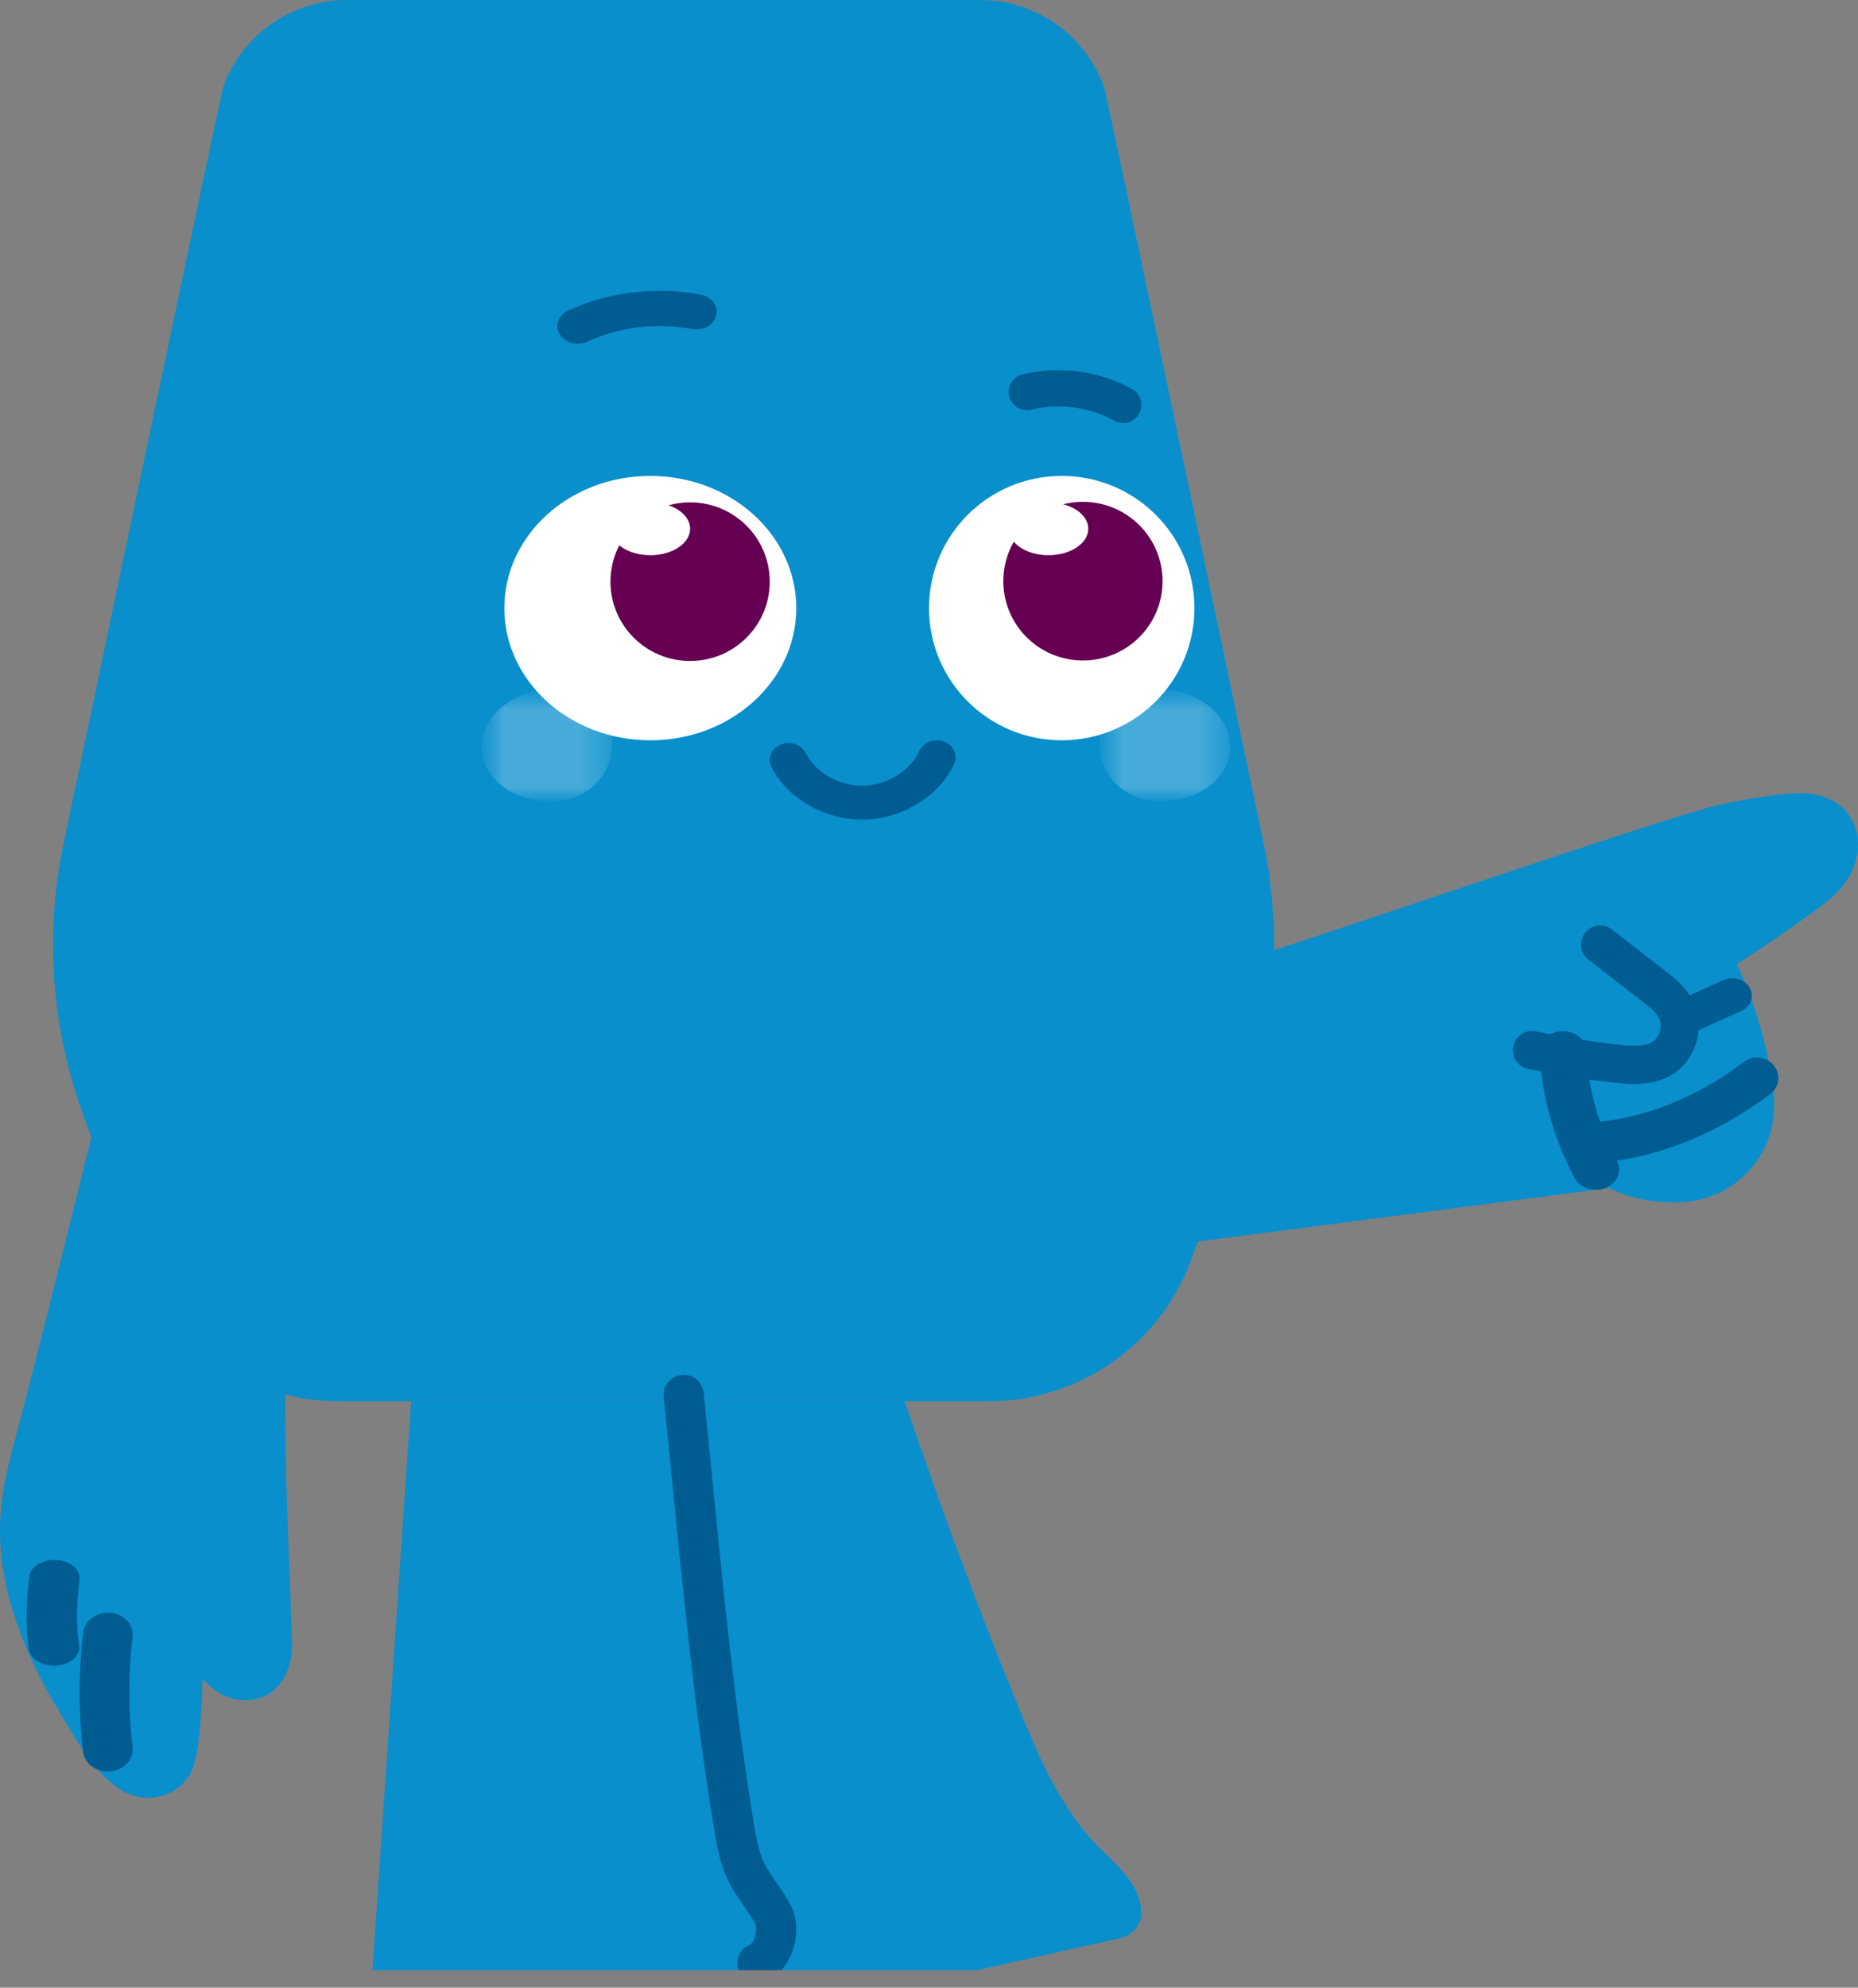 <svg width="72" height="77" viewBox="0 0 72 77" fill="none" xmlns="http://www.w3.org/2000/svg">
<rect x="0" y="0" width="72" height="77" fill="#808080" stroke="none"/>
<g clip-path="url(#clip0_2312_19262)">
<path d="M48.966 32.671C42.869 3.608 42.807 3.442 42.785 3.384C42.067 1.36 40.134 0 37.972 0H13.458C11.308 0 9.379 1.348 8.662 3.342C8.635 3.415 8.57 3.585 2.466 32.671C2.093 34.441 1.975 36.249 2.113 38.042C2.242 39.797 2.616 41.53 3.225 43.189L5.279 48.824C6.473 52.089 9.624 54.283 13.12 54.283H38.309C41.805 54.283 44.955 52.089 46.149 48.824L48.203 43.193C48.814 41.532 49.189 39.798 49.315 38.042C49.454 36.249 49.336 34.443 48.965 32.673L48.966 32.671Z" fill="#088FCC"/>
<path d="M35.653 76.814L43.412 75.081C43.896 74.974 44.25 74.545 44.227 74.06C44.212 73.7 44.086 73.332 43.897 73.022C43.541 72.435 42.995 71.99 42.516 71.495C41.114 70.04 40.295 68.148 39.534 66.29C37.914 62.336 36.421 58.329 35.059 54.283H15.931L14.4 76.816" fill="#088FCC"/>
<path d="M11.2 60.45C11.075 57.196 10.955 54.122 11.152 50.809C11.178 50.381 10.854 50.013 10.43 49.987C10.268 49.979 10.113 50.022 9.983 50.102L5.465 42.673C5.576 42.219 5.643 41.949 5.647 41.933C5.75 41.517 5.498 41.096 5.086 40.992C4.675 40.888 4.258 41.143 4.156 41.559C4.132 41.659 1.687 51.611 0.705 55.3L0.649 55.515C0.38 56.518 0.102 57.556 0.023 58.645C-0.148 61.024 0.632 63.59 2.409 66.495C2.467 66.59 2.527 66.69 2.592 66.798C3.131 67.695 3.869 68.927 4.865 69.437C5.143 69.579 5.439 69.647 5.734 69.647C6.307 69.647 6.865 69.39 7.236 68.917C7.505 68.572 7.769 67.962 7.846 65.056C8.161 65.359 8.425 65.567 8.677 65.682C9.411 66.018 10.238 65.886 10.737 65.356C11.126 64.94 11.332 64.342 11.313 63.668C11.282 62.573 11.241 61.493 11.2 60.45Z" fill="#088FCC"/>
<path d="M4.178 68.622C3.691 68.622 3.275 68.302 3.223 67.87C3.039 66.332 3.041 64.769 3.225 63.227C3.281 62.767 3.756 62.433 4.281 62.481C4.809 62.53 5.194 62.941 5.138 63.401C4.966 64.827 4.966 66.274 5.136 67.697C5.191 68.156 4.807 68.57 4.277 68.616C4.243 68.62 4.211 68.62 4.176 68.62L4.178 68.622Z" fill="#005C91"/>
<path d="M2.092 64.525C1.604 64.525 1.181 64.261 1.122 63.903C0.993 63.106 0.998 62.153 1.135 61.069C1.185 60.681 1.661 60.394 2.197 60.432C2.735 60.468 3.13 60.811 3.082 61.198C2.958 62.172 2.951 63.05 3.065 63.739C3.128 64.126 2.744 64.477 2.208 64.521C2.169 64.524 2.131 64.525 2.092 64.525Z" fill="#005C91"/>
<path d="M70.703 32.17C70.337 31.76 69.712 31.718 69.162 31.765C68.344 31.837 67.535 31.976 66.734 32.146C64.981 32.518 55.195 35.867 48.137 38.146L46.286 47.113L62.464 45.033C63.152 45.529 64.422 45.649 65.103 45.59C65.717 45.537 66.31 45.303 66.77 44.907C67.992 43.856 67.85 42.577 67.622 41.368C67.362 39.984 66.902 38.635 66.26 37.378L66.142 37.139C67.311 36.402 68.464 35.643 69.585 34.838C70.032 34.517 70.487 34.177 70.759 33.702C71.031 33.226 71.071 32.576 70.705 32.166" fill="#088FCC"/>
<path d="M46.039 48.138C45.823 48.138 45.615 48.049 45.467 47.888C45.294 47.702 45.223 47.445 45.273 47.196L47.162 37.951C47.218 37.674 47.418 37.45 47.685 37.362C50.161 36.555 52.953 35.62 55.654 34.715C60.946 32.943 65.516 31.414 66.73 31.153C67.711 30.943 68.53 30.814 69.303 30.745C70.303 30.656 71.052 30.885 71.529 31.423C72.185 32.165 72.079 33.209 71.681 33.913C71.307 34.575 70.703 35.013 70.261 35.333C69.376 35.976 68.403 36.639 67.301 37.352C67.889 38.599 68.317 39.922 68.57 41.285C68.774 42.381 69.115 44.216 67.443 45.671C66.861 46.177 66.1 46.494 65.299 46.564C64.578 46.627 63.274 46.525 62.363 46.021L46.141 48.131C46.108 48.136 46.073 48.138 46.039 48.138ZM48.604 38.714L47.028 46.434L62.44 44.431C62.639 44.405 62.838 44.458 63 44.575C63.494 44.935 64.573 45.053 65.163 45.002C65.639 44.96 66.085 44.778 66.418 44.487C67.259 43.757 67.284 42.932 67.032 41.575C66.781 40.22 66.338 38.907 65.715 37.674L65.589 37.418C65.413 37.059 65.535 36.625 65.872 36.41C67.195 35.568 68.329 34.799 69.345 34.063C69.766 33.759 70.129 33.479 70.319 33.142C70.454 32.904 70.471 32.596 70.359 32.467C70.237 32.328 69.902 32.27 69.441 32.312C68.733 32.374 67.975 32.495 67.058 32.691C65.929 32.932 61.178 34.522 56.149 36.207C53.603 37.059 50.972 37.94 48.604 38.716V38.714Z" fill="#088FCC"/>
<path d="M63.339 41.993C63.076 41.993 62.819 41.97 62.572 41.943C61.45 41.821 60.321 41.641 59.213 41.406C58.816 41.321 58.562 40.929 58.644 40.527C58.727 40.127 59.118 39.87 59.515 39.953C60.575 40.178 61.657 40.35 62.73 40.467C63.199 40.519 63.726 40.557 64.044 40.353C64.315 40.181 64.438 39.744 64.296 39.455C64.174 39.206 63.875 38.977 63.613 38.771L61.557 37.178C61.235 36.928 61.174 36.463 61.422 36.137C61.67 35.813 62.131 35.752 62.454 36.001L64.51 37.595C64.881 37.883 65.344 38.24 65.617 38.798C66.092 39.769 65.74 41.03 64.831 41.607C64.358 41.907 63.841 41.991 63.339 41.991V41.993Z" fill="#005C91"/>
<path d="M61.51 45.066C61.069 45.066 60.703 44.731 60.686 44.305C60.669 43.87 61.025 43.503 61.479 43.486C63.501 43.414 65.667 42.581 67.578 41.138C67.937 40.869 68.454 40.927 68.737 41.27C69.019 41.612 68.958 42.108 68.599 42.378C66.415 44.026 63.908 44.979 61.54 45.064C61.529 45.064 61.52 45.064 61.508 45.064L61.51 45.066Z" fill="#005C91"/>
<path d="M61.84 46.088C61.499 46.088 61.172 45.919 61.018 45.631C60.212 44.117 59.741 42.436 59.658 40.768C59.636 40.333 60.024 39.964 60.523 39.945C61.022 39.927 61.446 40.264 61.467 40.701C61.539 42.163 61.951 43.637 62.659 44.967C62.869 45.363 62.673 45.832 62.22 46.016C62.097 46.065 61.968 46.09 61.838 46.09L61.84 46.088Z" fill="#005C91"/>
<path d="M65.558 39.944C65.282 39.944 65.017 39.811 64.883 39.58C64.692 39.251 64.84 38.846 65.213 38.679L66.783 37.969C67.155 37.801 67.613 37.931 67.802 38.261C67.993 38.589 67.846 38.994 67.472 39.161L65.902 39.871C65.793 39.92 65.674 39.944 65.558 39.944Z" fill="#005C91"/>
<g opacity="0.25">
<mask id="mask0_2312_19262" style="mask-type:luminance" maskUnits="userSpaceOnUse" x="18" y="26" width="6" height="6">
<path d="M23.732 26.693H18.66V31.041H23.732V26.693Z" fill="white"/>
</mask>
<g mask="url(#mask0_2312_19262)">
<mask id="mask1_2312_19262" style="mask-type:luminance" maskUnits="userSpaceOnUse" x="18" y="26" width="6" height="6">
<path d="M23.731 26.693H18.659V31.041H23.731V26.693Z" fill="white"/>
</mask>
<g mask="url(#mask1_2312_19262)">
<path d="M19.956 29.859C20.243 30.083 20.605 30.192 20.966 30.242C21.264 30.283 21.572 30.288 21.863 30.209C23.262 29.826 23.405 27.804 21.794 27.496C20.183 27.188 18.57 28.778 19.956 29.859Z" fill="white"/>
<path d="M21.364 31.04C21.204 31.04 21.037 31.028 20.859 31.004C20.303 30.925 19.838 30.744 19.479 30.464C18.706 29.862 18.458 28.986 18.828 28.18C19.308 27.135 20.675 26.506 21.941 26.747C22.987 26.947 23.688 27.721 23.727 28.721C23.769 29.756 23.085 30.674 22.068 30.951C21.848 31.011 21.613 31.042 21.364 31.042V31.04ZM20.433 29.258C20.575 29.369 20.792 29.446 21.075 29.486C21.312 29.518 21.505 29.515 21.66 29.472C22.039 29.368 22.197 29.05 22.187 28.78C22.178 28.583 22.08 28.332 21.65 28.25C20.99 28.125 20.379 28.492 20.233 28.814C20.198 28.887 20.136 29.026 20.433 29.257V29.258Z" fill="white"/>
</g>
</g>
</g>
<g opacity="0.25">
<mask id="mask2_2312_19262" style="mask-type:luminance" maskUnits="userSpaceOnUse" x="42" y="26" width="6" height="6">
<path d="M47.676 26.693H42.605V31.041H47.676V26.693Z" fill="white"/>
</mask>
<g mask="url(#mask2_2312_19262)">
<mask id="mask3_2312_19262" style="mask-type:luminance" maskUnits="userSpaceOnUse" x="42" y="26" width="6" height="6">
<path d="M47.675 26.693H42.603V31.041H47.675V26.693Z" fill="white"/>
</mask>
<g mask="url(#mask3_2312_19262)">
<path d="M46.377 29.86C46.09 30.084 45.728 30.193 45.367 30.243C45.069 30.284 44.761 30.289 44.47 30.21C43.07 29.827 42.927 27.805 44.539 27.497C46.15 27.189 47.763 28.779 46.377 29.86Z" fill="white"/>
<path d="M44.969 31.04C44.718 31.04 44.485 31.011 44.267 30.949C43.247 30.671 42.564 29.753 42.605 28.718C42.645 27.72 43.347 26.943 44.392 26.743C45.657 26.5 47.024 27.131 47.505 28.176C47.875 28.983 47.625 29.859 46.854 30.46C46.494 30.741 46.031 30.922 45.475 31.001C45.298 31.025 45.131 31.038 44.969 31.038V31.04ZM44.952 28.226C44.864 28.226 44.774 28.234 44.683 28.251C44.255 28.333 44.155 28.585 44.146 28.781C44.136 29.052 44.294 29.37 44.675 29.474C44.828 29.517 45.021 29.52 45.26 29.488C45.542 29.448 45.757 29.371 45.902 29.26C46.198 29.029 46.136 28.891 46.102 28.817C45.974 28.54 45.504 28.227 44.953 28.227L44.952 28.226Z" fill="white"/>
</g>
</g>
</g>
<path d="M33.409 31.75C31.942 31.75 30.503 30.921 29.895 29.715C29.728 29.385 29.888 28.995 30.253 28.844C30.619 28.693 31.051 28.838 31.218 29.168C31.604 29.932 32.52 30.454 33.452 30.435C34.38 30.418 35.274 29.863 35.627 29.086C35.779 28.75 36.203 28.589 36.576 28.727C36.948 28.865 37.127 29.247 36.974 29.585C36.409 30.832 34.974 31.723 33.482 31.75C33.458 31.75 33.435 31.75 33.411 31.75H33.409Z" fill="#005C91"/>
<path d="M25.2 18.436C28.325 18.436 30.857 20.728 30.857 23.557C30.857 26.386 28.325 28.678 25.2 28.678C22.075 28.678 19.543 26.386 19.543 23.557C19.543 20.728 22.075 18.436 25.2 18.436Z" fill="white"/>
<path d="M41.143 18.436C43.984 18.436 46.286 20.728 46.286 23.557C46.286 26.386 43.984 28.678 41.143 28.678C38.302 28.678 36 26.386 36 23.557C36 20.728 38.302 18.436 41.143 18.436Z" fill="white"/>
<path d="M41.966 19.44C43.669 19.44 45.051 20.817 45.051 22.513C45.051 24.209 43.671 25.586 41.966 25.586C40.261 25.586 38.88 24.211 38.88 22.513C38.88 20.815 40.261 19.44 41.966 19.44Z" fill="#660053"/>
<path d="M40.629 19.46C41.481 19.46 42.172 19.918 42.172 20.484C42.172 21.05 41.48 21.508 40.629 21.508C39.778 21.508 39.086 21.05 39.086 20.484C39.086 19.918 39.778 19.46 40.629 19.46Z" fill="white"/>
<path d="M26.743 19.46C28.447 19.46 29.829 20.836 29.829 22.533C29.829 24.229 28.448 25.605 26.743 25.605C25.038 25.605 23.657 24.23 23.657 22.533C23.657 20.835 25.038 19.46 26.743 19.46Z" fill="#660053"/>
<path d="M25.2 19.46C26.053 19.46 26.743 19.918 26.743 20.484C26.743 21.05 26.051 21.508 25.2 21.508C24.349 21.508 23.657 21.05 23.657 20.484C23.657 19.918 24.349 19.46 25.2 19.46Z" fill="white"/>
<path d="M22.39 13.315C22.108 13.315 21.837 13.186 21.694 12.956C21.488 12.624 21.631 12.21 22.015 12.032C23.562 11.313 25.434 11.086 27.152 11.413C27.578 11.494 27.848 11.857 27.752 12.226C27.659 12.594 27.238 12.827 26.812 12.744C25.459 12.487 23.983 12.665 22.764 13.233C22.644 13.288 22.517 13.315 22.39 13.315Z" fill="#005C91"/>
<path d="M43.526 16.387C43.411 16.387 43.294 16.359 43.187 16.299C42.213 15.762 41.036 15.605 39.956 15.868C39.58 15.961 39.199 15.729 39.106 15.353C39.014 14.977 39.246 14.596 39.622 14.503C41.041 14.157 42.588 14.364 43.866 15.069C44.206 15.257 44.328 15.684 44.142 16.024C44.013 16.256 43.773 16.387 43.526 16.387Z" fill="#005C91"/>
<path d="M29.349 76.816C29.034 76.816 28.737 76.625 28.621 76.315C28.47 75.918 28.674 75.475 29.077 75.326C29.105 75.314 29.186 75.23 29.245 75.064C29.328 74.829 29.306 74.607 29.264 74.526C29.143 74.29 28.98 74.055 28.81 73.808C28.598 73.501 28.378 73.186 28.203 72.817C27.883 72.153 27.769 71.441 27.665 70.812C26.934 66.328 26.522 62.15 26.083 57.728C25.965 56.536 25.845 55.333 25.718 54.106C25.675 53.684 25.985 53.307 26.412 53.263C26.843 53.221 27.221 53.526 27.266 53.948C27.392 55.177 27.512 56.383 27.63 57.578C28.066 61.975 28.477 66.131 29.2 70.567C29.29 71.121 29.384 71.692 29.608 72.159C29.731 72.416 29.908 72.67 30.093 72.939C30.286 73.217 30.484 73.503 30.652 73.83C30.914 74.339 30.926 75.038 30.683 75.654C30.468 76.199 30.092 76.593 29.622 76.766C29.531 76.798 29.439 76.814 29.349 76.814V76.816Z" fill="#005C91"/>
</g>
<defs>
<clipPath id="clip0_2312_19262">
<rect width="72" height="76.32" fill="white" transform="matrix(-1 0 0 1 72 0)"/>
</clipPath>
</defs>
</svg>
